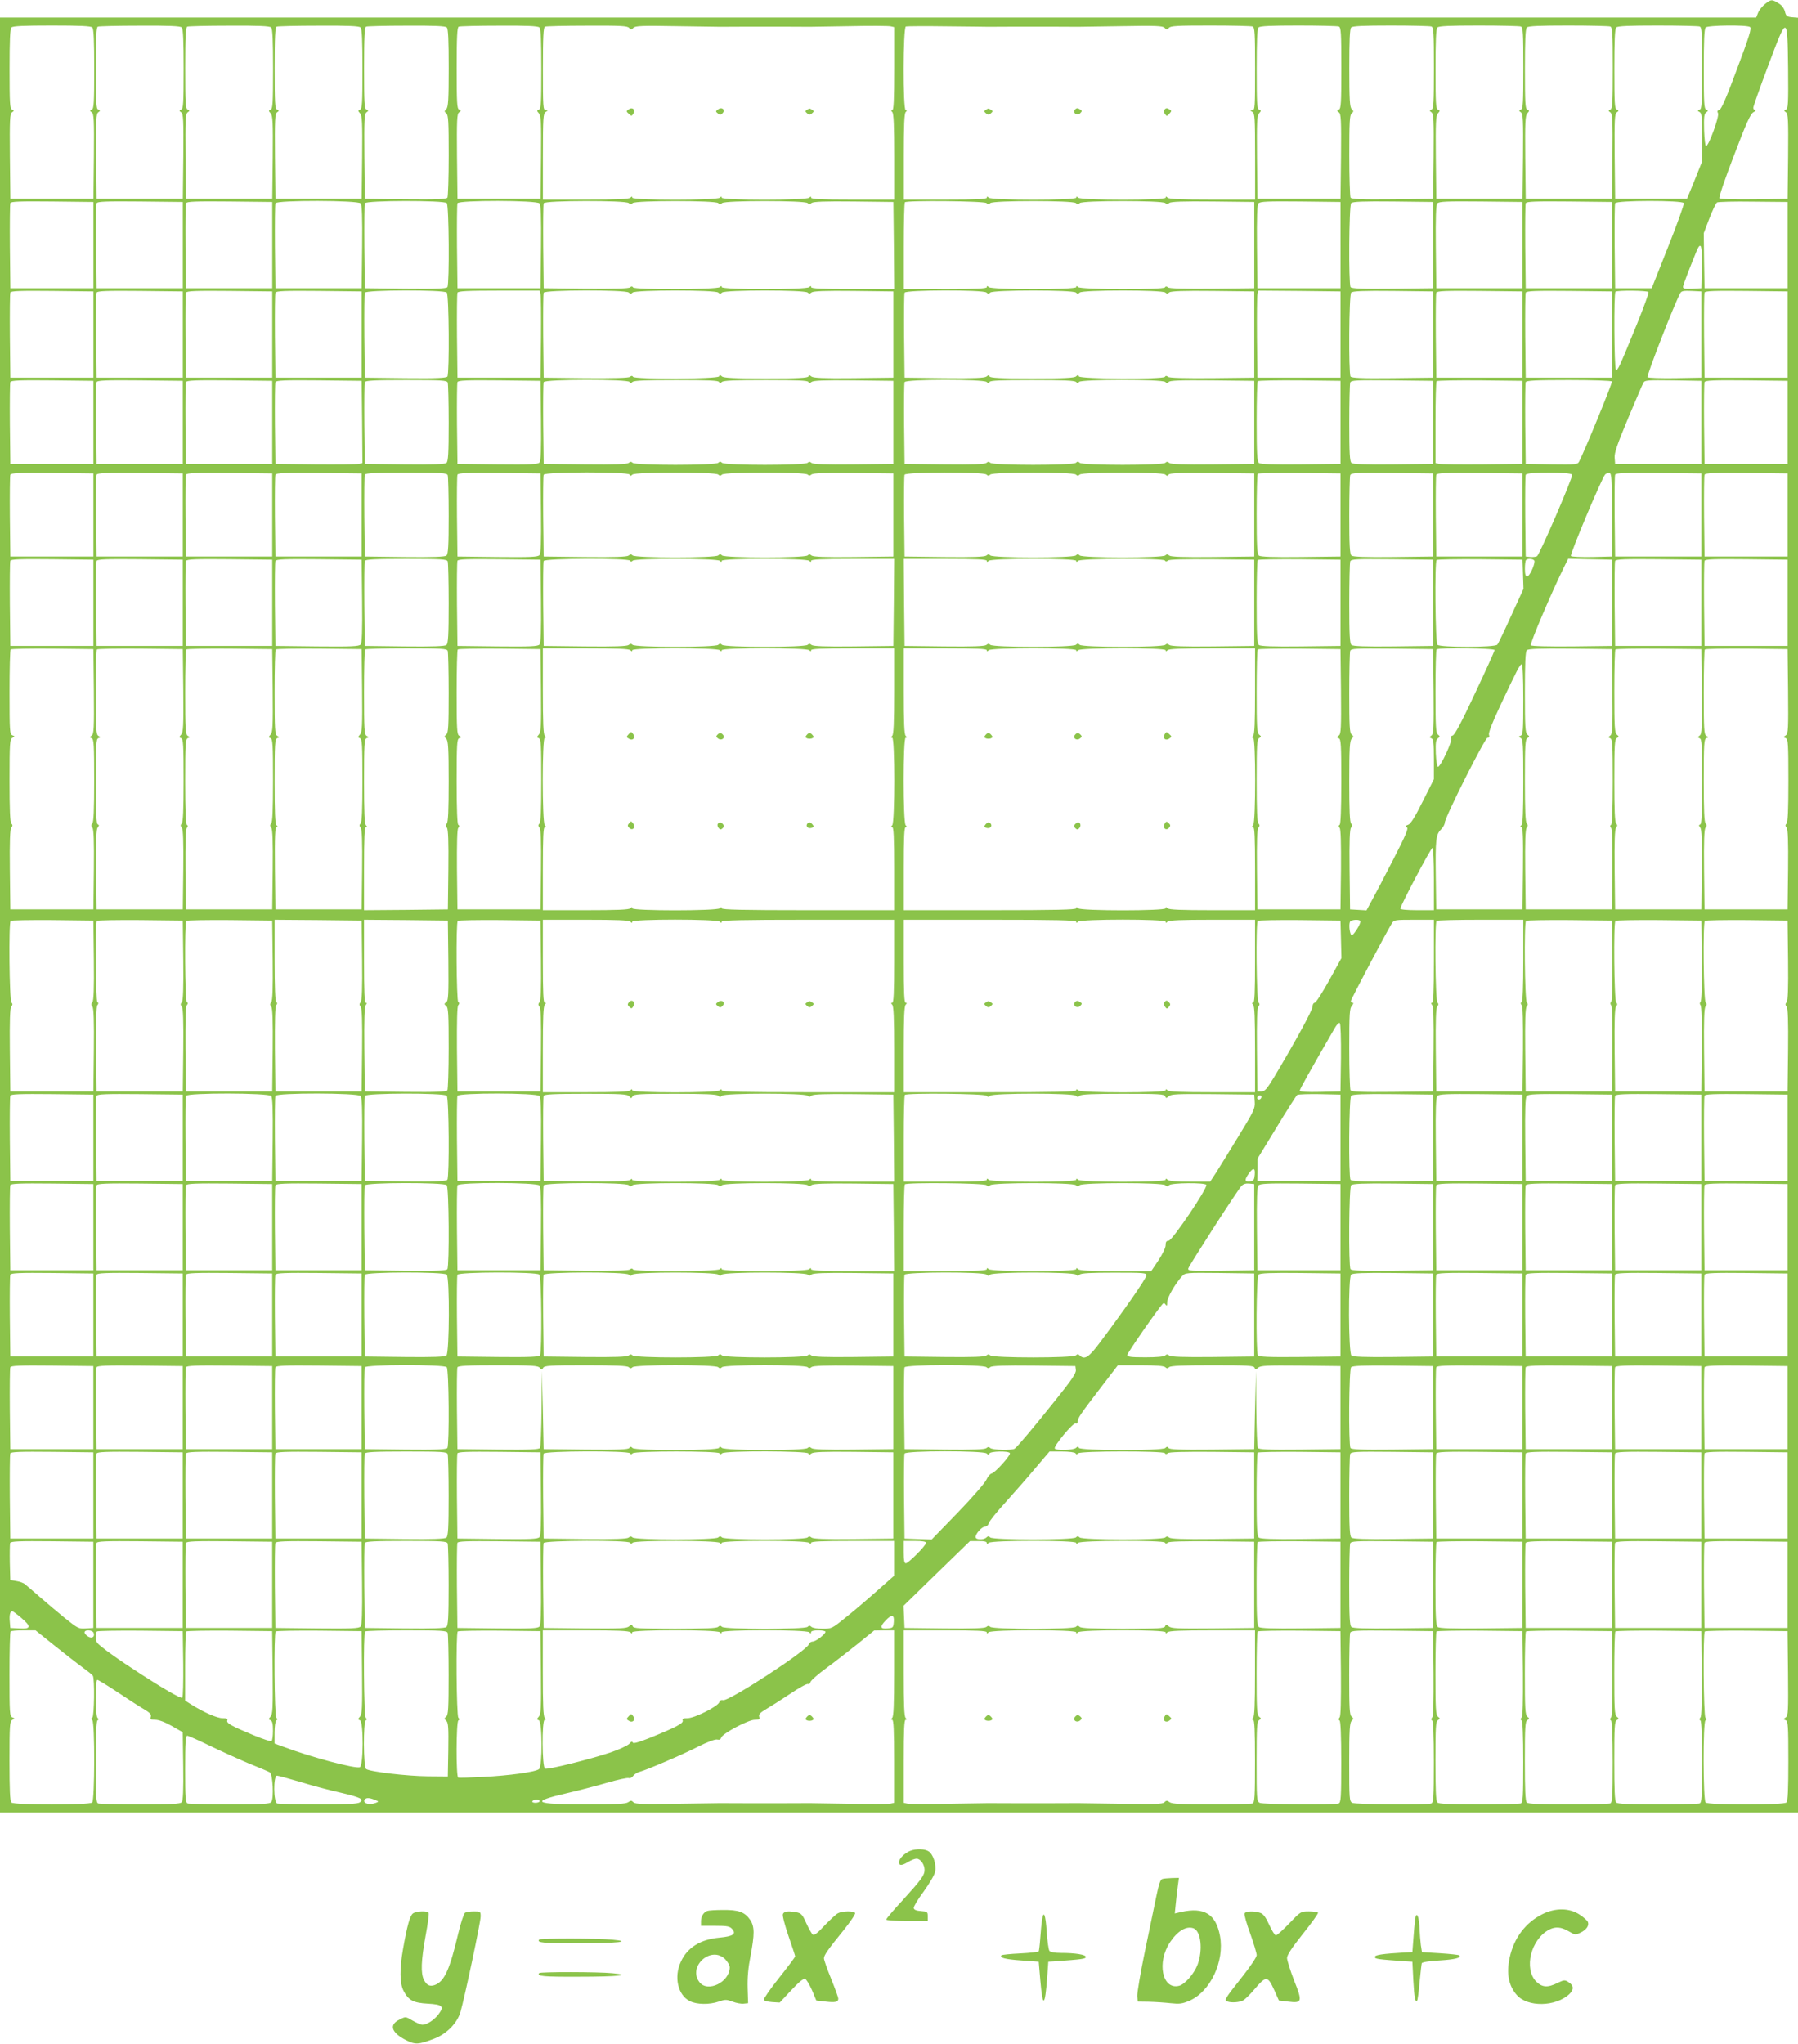 <?xml version="1.0" standalone="no"?>
<!DOCTYPE svg PUBLIC "-//W3C//DTD SVG 20010904//EN"
 "http://www.w3.org/TR/2001/REC-SVG-20010904/DTD/svg10.dtd">
<svg version="1.0" xmlns="http://www.w3.org/2000/svg"
 width="1126pt" height="1280pt" viewBox="0 0 1126 1280"
 preserveAspectRatio="xMidYMid meet">
<g transform="translate(0,1280) scale(0.1,-0.1)"
fill="#8bc34a" stroke="none">
<path d="M11054 12775 c-17 -13 -37 -38 -44 -55 l-12 -30 -5499 0 -5499 0 0
-5620 0 -5620 5630 0 5630 0 0 5619 0 5620 -37 3 c-32 3 -38 7 -45 36 -6 21
-20 40 -41 52 -41 25 -45 25 -83 -5z m-10476 -147 c9 -9 12 -81 12 -260 0
-214 -2 -249 -15 -254 -14 -6 -14 -8 0 -18 13 -9 15 -46 13 -276 l-3 -265
-260 0 -260 0 -3 265 c-2 230 0 267 13 276 14 10 14 12 0 18 -13 5 -15 40 -15
254 0 179 3 251 12 260 9 9 79 12 253 12 174 0 244 -3 253 -12z m560 0 c9 -9
12 -81 12 -260 0 -214 -2 -249 -15 -254 -14 -6 -14 -8 0 -18 13 -9 15 -46 13
-276 l-3 -265 -270 0 -270 0 -3 265 c-2 230 0 267 13 276 14 10 14 12 0 18
-13 5 -15 41 -15 260 0 194 3 256 13 259 6 3 125 6 263 6 182 1 253 -2 262
-11z m560 0 c9 -9 12 -81 12 -260 0 -215 -2 -249 -15 -255 -14 -5 -14 -7 0
-23 13 -15 15 -53 13 -276 l-3 -259 -270 0 -270 0 -3 265 c-2 230 0 267 13
276 14 10 14 12 0 18 -13 5 -15 41 -15 260 0 194 3 256 13 259 6 3 125 6 263
6 182 1 253 -2 262 -11z m560 0 c9 -9 12 -81 12 -260 0 -215 -2 -249 -15 -255
-14 -5 -14 -7 0 -23 13 -15 15 -53 13 -276 l-3 -259 -270 0 -270 0 -3 265 c-2
230 0 267 13 276 14 10 14 12 0 18 -13 5 -15 41 -15 260 0 194 3 256 13 259 6
3 125 6 263 6 182 1 253 -2 262 -11z m540 0 c9 -9 12 -79 12 -254 0 -200 -3
-245 -15 -257 -13 -13 -13 -16 0 -27 13 -10 15 -55 15 -264 0 -138 -4 -257 -8
-264 -7 -9 -66 -12 -263 -10 l-254 3 -3 265 c-2 230 0 267 13 276 14 10 14 12
0 18 -13 5 -15 41 -15 260 0 194 3 256 13 259 6 3 120 6 253 6 174 1 243 -2
252 -11z m580 0 c9 -9 12 -81 12 -260 0 -215 -2 -249 -15 -255 -14 -5 -14 -7
0 -23 13 -15 15 -53 13 -276 l-3 -259 -260 0 -260 0 -3 265 c-2 230 0 267 13
276 14 10 14 12 0 18 -13 5 -15 41 -15 260 0 194 3 256 13 259 6 3 120 6 253
6 174 1 243 -2 252 -11z m562 -3 c11 -13 14 -13 27 1 13 12 53 14 272 10 141
-2 264 -4 274 -4 24 1 533 1 555 0 9 0 123 2 252 4 129 3 245 2 258 -1 l22 -5
0 -260 c0 -196 -3 -260 -12 -260 -9 0 -9 -3 0 -12 9 -9 12 -85 12 -280 l0
-268 -260 0 c-196 0 -260 3 -260 12 0 9 -3 9 -12 0 -17 -17 -548 -17 -548 0 0
9 -3 9 -12 0 -17 -17 -548 -17 -548 0 0 9 -3 9 -12 0 -9 -9 -85 -12 -280 -12
l-268 0 0 270 c0 246 2 270 18 279 16 10 16 10 0 11 -17 0 -18 19 -18 259 0
198 3 261 13 264 6 3 125 6 263 6 210 1 254 -1 264 -14z m2253 7 c22 1 531 1
555 0 9 0 132 2 273 4 219 4 259 2 272 -10 13 -14 16 -14 27 -1 10 13 54 15
260 15 137 0 255 -3 264 -6 14 -5 16 -38 16 -265 0 -240 -1 -259 -17 -259 -17
-1 -17 -1 0 -11 15 -9 17 -33 17 -279 l0 -270 -268 0 c-195 0 -271 3 -280 12
-9 9 -12 9 -12 0 0 -17 -531 -17 -548 0 -9 9 -12 9 -12 0 0 -17 -531 -17 -548
0 -9 9 -12 9 -12 0 0 -9 -64 -12 -260 -12 l-260 0 0 268 c0 195 3 271 12 280
9 9 9 12 0 12 -18 0 -17 516 1 524 6 2 122 3 257 1 135 -1 253 -3 263 -3z
m2191 2 c14 -5 16 -38 16 -260 0 -219 -2 -255 -15 -260 -14 -6 -14 -8 0 -18
13 -9 15 -46 13 -276 l-3 -265 -260 0 -260 0 -3 259 c-2 223 0 261 13 276 14
16 14 18 0 23 -13 6 -15 40 -15 255 0 179 3 251 12 260 9 9 78 12 249 12 131
0 244 -3 253 -6z m580 0 c14 -5 16 -38 16 -260 0 -219 -2 -255 -15 -260 -14
-6 -14 -8 0 -18 13 -9 15 -46 13 -276 l-3 -265 -254 -3 c-197 -2 -256 1 -263
10 -4 7 -8 126 -8 264 0 209 2 254 15 264 13 11 13 14 0 27 -12 12 -15 57 -15
257 0 175 3 245 12 254 9 9 78 12 249 12 131 0 244 -3 253 -6z m560 0 c14 -5
16 -38 16 -260 0 -219 -2 -255 -15 -260 -14 -6 -14 -8 0 -18 13 -9 15 -46 13
-276 l-3 -265 -270 0 -270 0 -3 259 c-2 223 0 261 13 276 14 16 14 18 0 23
-13 6 -15 40 -15 255 0 179 3 251 12 260 9 9 80 12 259 12 136 0 254 -3 263
-6z m560 0 c14 -5 16 -38 16 -260 0 -219 -2 -255 -15 -260 -14 -6 -14 -8 0
-18 13 -9 15 -46 13 -276 l-3 -265 -270 0 -270 0 -3 259 c-2 223 0 261 13 276
14 16 14 18 0 23 -13 6 -15 40 -15 255 0 179 3 251 12 260 9 9 80 12 259 12
136 0 254 -3 263 -6z m560 0 c14 -5 16 -38 16 -260 0 -225 -2 -255 -16 -261
-15 -5 -15 -7 0 -15 14 -8 16 -31 15 -161 l-1 -152 -46 -115 -47 -115 -225 0
-225 0 -3 265 c-2 230 0 267 13 276 14 10 14 12 0 18 -13 5 -15 40 -15 254 0
179 3 251 12 260 9 9 80 12 259 12 136 0 254 -3 263 -6z m315 -3 c12 -7 -3
-56 -80 -261 -66 -179 -99 -254 -111 -258 -13 -3 -15 -9 -9 -21 10 -18 -58
-206 -75 -206 -5 0 -10 45 -12 100 -2 81 0 102 13 111 14 10 14 12 0 18 -13 5
-15 40 -15 254 0 179 3 251 12 260 14 14 255 17 277 3z m239 -259 c2 -220 0
-253 -13 -258 -14 -6 -14 -7 0 -18 13 -9 15 -46 13 -276 l-3 -265 -209 -3
c-115 -1 -213 1 -218 6 -5 5 35 124 91 268 78 206 104 262 122 271 13 7 18 13
12 13 -7 0 -13 7 -13 15 0 8 41 125 92 260 121 324 122 324 126 -13z m-10613
-1107 l0 -270 -260 0 -260 0 -3 260 c-1 143 0 265 3 273 3 10 60 12 262 10
l258 -3 0 -270z m560 0 l0 -270 -270 0 -270 0 -3 260 c-1 143 0 265 3 272 3
11 62 13 272 11 l268 -3 0 -270z m560 0 l0 -270 -270 0 -270 0 -3 260 c-1 143
0 265 3 272 3 11 62 13 272 11 l268 -3 0 -270z m554 261 c8 -9 11 -90 9 -272
l-3 -259 -270 0 -270 0 -3 260 c-1 143 0 265 3 272 7 20 518 19 534 -1z m539
2 c14 -14 17 -504 4 -526 -7 -9 -66 -12 -263 -10 l-254 3 -3 260 c-1 143 0
265 3 272 6 18 495 19 513 1z m581 -2 c8 -9 11 -90 9 -272 l-3 -259 -260 0
-260 0 -3 260 c-1 143 0 265 3 272 7 20 498 19 514 -1z m559 2 c9 -9 15 -9 24
0 17 17 519 17 536 0 9 -9 15 -9 24 0 17 17 519 17 536 0 8 -8 15 -8 25 1 11
8 84 11 263 9 l249 -3 3 -272 2 -273 -260 0 c-196 0 -260 3 -260 12 0 9 -3 9
-12 0 -17 -17 -548 -17 -548 0 0 9 -3 9 -12 0 -16 -16 -534 -17 -543 -2 -5 8
-11 8 -20 0 -8 -7 -100 -9 -276 -8 l-264 3 -3 260 c-1 143 0 265 3 272 6 18
515 19 533 1z m2240 0 c9 -9 15 -9 24 0 17 17 519 17 536 0 9 -9 15 -9 24 0
17 17 519 17 536 0 8 -8 15 -8 25 1 11 8 86 11 273 9 l259 -3 0 -270 0 -270
-264 -3 c-176 -1 -268 1 -276 8 -9 8 -15 8 -20 0 -9 -15 -527 -14 -543 2 -9 9
-12 9 -12 0 0 -17 -531 -17 -548 0 -9 9 -12 9 -12 0 0 -9 -64 -12 -260 -12
l-260 0 0 268 c0 148 3 272 7 275 12 13 498 8 511 -5z m2217 -263 l0 -270
-260 0 -260 0 -3 259 c-2 184 1 263 9 272 10 12 58 14 263 12 l251 -3 0 -270z
m580 0 l0 -270 -254 -3 c-197 -2 -256 1 -263 10 -13 22 -10 512 4 526 9 9 76
12 263 10 l250 -3 0 -270z m560 0 l0 -270 -270 0 -270 0 -3 259 c-2 184 1 263
9 272 10 12 60 14 273 12 l261 -3 0 -270z m560 0 l0 -270 -270 0 -270 0 -3
260 c-1 143 0 265 3 272 3 11 62 13 272 11 l268 -3 0 -270z m450 263 c3 -7
-41 -130 -98 -273 l-103 -260 -114 0 -115 0 -3 260 c-1 143 0 265 3 272 6 19
423 19 430 1z m650 -263 l0 -270 -260 0 -260 0 -3 172 -2 173 35 92 c20 51 41
96 48 100 7 4 109 7 227 5 l215 -2 0 -270z m-537 -137 l-3 -133 -57 -3 c-44
-2 -58 0 -58 11 0 11 34 100 85 225 27 64 36 37 33 -100z m-10073 -423 l0
-270 -260 0 -260 0 -3 260 c-1 143 0 265 3 273 3 10 60 12 262 10 l258 -3 0
-270z m560 0 l0 -270 -270 0 -270 0 -3 260 c-1 143 0 265 3 272 3 11 62 13
272 11 l268 -3 0 -270z m560 0 l0 -270 -270 0 -270 0 -3 260 c-1 143 0 265 3
272 3 11 62 13 272 11 l268 -3 0 -270z m560 0 l0 -270 -270 0 -270 0 -3 260
c-1 143 0 265 3 272 3 11 62 13 272 11 l268 -3 0 -270z m533 263 c14 -14 17
-504 4 -526 -7 -9 -66 -12 -263 -10 l-254 3 -3 260 c-1 143 0 265 3 272 6 18
495 19 513 1z m587 -10 c3 -13 4 -135 3 -273 l-3 -250 -260 0 -260 0 -3 260
c-1 143 0 265 3 272 3 10 63 13 259 13 l256 0 5 -22z m553 10 c9 -9 15 -9 24
0 17 17 519 17 536 0 9 -9 15 -9 24 0 17 17 519 17 536 0 8 -8 15 -8 25 1 11
8 84 11 263 9 l249 -3 0 -270 0 -270 -249 -3 c-189 -2 -252 1 -264 10 -12 10
-16 10 -19 1 -4 -10 -66 -13 -267 -13 -196 0 -265 3 -275 13 -11 10 -14 10
-18 0 -6 -17 -528 -19 -538 -3 -5 8 -11 8 -20 0 -8 -7 -100 -9 -276 -8 l-264
3 -3 260 c-1 143 0 265 3 272 6 18 515 19 533 1z m2240 0 c9 -9 15 -9 24 0 17
17 519 17 536 0 9 -9 15 -9 24 0 17 17 519 17 536 0 8 -8 15 -8 25 1 11 8 86
11 273 9 l259 -3 0 -270 0 -270 -264 -3 c-176 -1 -268 1 -276 8 -9 8 -15 8
-20 0 -10 -16 -532 -14 -538 3 -4 10 -7 10 -18 0 -10 -10 -79 -13 -275 -13
-201 0 -263 3 -267 13 -3 9 -7 9 -19 -1 -12 -9 -75 -12 -264 -10 l-249 3 -3
260 c-1 143 0 265 3 272 6 18 495 19 513 1z m2217 -263 l0 -270 -260 0 -260 0
-3 250 c-1 138 0 260 3 273 l5 22 258 -2 257 -3 0 -270z m580 0 l0 -270 -254
-3 c-197 -2 -256 1 -263 10 -13 22 -10 512 4 526 9 9 76 12 263 10 l250 -3 0
-270z m560 0 l0 -270 -270 0 -270 0 -3 260 c-1 143 0 265 3 272 3 11 62 13
272 11 l268 -3 0 -270z m560 0 l0 -270 -270 0 -270 0 -3 260 c-1 143 0 265 3
272 3 11 62 13 272 11 l268 -3 0 -270z m229 266 c3 -5 -30 -96 -73 -202 -112
-274 -120 -291 -131 -284 -11 7 -14 477 -3 488 10 10 201 8 207 -2z m331 -266
l0 -270 -164 -3 c-91 -1 -168 1 -173 6 -8 8 167 456 204 525 8 15 20 17 71 15
l62 -3 0 -270z m540 0 l0 -270 -260 0 -260 0 -3 260 c-1 143 0 265 3 273 3 10
60 12 262 10 l258 -3 0 -270z m-10610 -550 l0 -260 -260 0 -260 0 -3 250 c-1
137 0 255 3 262 3 11 60 13 262 11 l258 -3 0 -260z m560 0 l0 -260 -270 0
-270 0 -3 250 c-1 137 0 255 3 262 3 11 62 13 272 11 l268 -3 0 -260z m560 0
l0 -260 -270 0 -270 0 -3 250 c-1 137 0 255 3 262 3 11 62 13 272 11 l268 -3
0 -260z m563 3 l2 -258 -22 -5 c-13 -3 -135 -4 -273 -3 l-250 3 -3 250 c-1
137 0 255 3 262 3 11 62 13 272 11 l268 -3 3 -257z m536 246 c3 -9 6 -123 6
-254 0 -189 -3 -240 -14 -249 -9 -8 -87 -11 -262 -9 l-249 3 -3 250 c-1 137 0
255 3 262 3 10 63 13 259 13 222 0 255 -2 260 -16z m584 -238 c2 -177 -1 -253
-9 -262 -10 -12 -58 -14 -263 -12 l-251 3 -3 250 c-1 137 0 255 3 262 3 11 60
13 262 11 l258 -3 3 -249z m555 242 c4 -10 7 -10 18 0 10 9 79 12 275 12 201
0 263 -3 267 -12 4 -10 7 -10 18 0 10 9 79 12 275 12 201 0 263 -3 267 -12 3
-10 7 -10 19 0 12 9 75 12 264 10 l249 -3 0 -260 0 -260 -249 -3 c-179 -2
-252 1 -263 9 -10 9 -17 9 -25 1 -17 -17 -519 -17 -536 0 -9 9 -15 9 -24 0
-17 -17 -519 -17 -536 0 -8 8 -15 8 -25 -1 -11 -8 -86 -11 -273 -9 l-259 3 -3
250 c-1 137 0 255 3 262 7 19 531 19 538 1z m2236 0 c11 -10 14 -10 18 0 4 9
66 12 267 12 196 0 265 -3 275 -12 11 -10 14 -10 18 0 7 17 523 18 541 0 10
-10 14 -10 21 0 6 9 68 12 272 10 l264 -3 0 -260 0 -260 -259 -3 c-187 -2
-262 1 -273 9 -10 9 -17 9 -25 1 -17 -17 -519 -17 -536 0 -9 9 -15 9 -24 0
-17 -17 -519 -17 -536 0 -8 8 -15 8 -25 -1 -11 -8 -84 -11 -263 -9 l-249 3 -3
250 c-1 137 0 255 3 262 6 19 495 19 514 1z m2216 -253 l0 -260 -249 -3 c-175
-2 -253 1 -262 9 -11 9 -14 61 -14 259 0 135 3 250 7 253 4 4 122 6 262 5
l256 -3 0 -260z m580 0 l0 -260 -249 -3 c-175 -2 -253 1 -262 9 -11 9 -14 60
-14 249 0 131 3 246 6 254 6 15 35 16 263 14 l256 -3 0 -260z m560 0 l0 -260
-250 -3 c-137 -1 -260 0 -272 3 l-23 5 0 254 c0 139 3 256 7 259 4 4 126 6
272 5 l266 -3 0 -260z m560 256 c4 -8 -173 -440 -206 -502 -9 -18 -21 -19
-172 -17 l-162 3 -3 250 c-1 137 0 255 3 262 3 10 65 13 269 13 151 0 267 -4
271 -9z m560 -256 l0 -260 -270 0 -270 0 -3 38 c-3 29 16 84 83 245 48 114 91
215 97 225 8 16 25 17 186 15 l177 -3 0 -260z m540 0 l0 -260 -260 0 -260 0
-3 250 c-1 137 0 255 3 262 3 11 60 13 262 11 l258 -3 0 -260z m-10610 -580
l0 -260 -260 0 -260 0 -3 250 c-1 137 0 255 3 262 3 11 60 13 262 11 l258 -3
0 -260z m560 0 l0 -260 -270 0 -270 0 -3 250 c-1 137 0 255 3 262 3 11 62 13
272 11 l268 -3 0 -260z m560 0 l0 -260 -270 0 -270 0 -3 250 c-1 137 0 255 3
262 3 11 62 13 272 11 l268 -3 0 -260z m560 0 l0 -260 -270 0 -270 0 -3 250
c-1 137 0 255 3 262 3 11 62 13 272 11 l268 -3 0 -260z m539 249 c3 -9 6 -123
6 -254 0 -189 -3 -240 -14 -249 -9 -8 -87 -11 -262 -9 l-249 3 -3 250 c-1 137
0 255 3 262 3 10 63 13 259 13 222 0 255 -2 260 -16z m584 -238 c2 -177 -1
-253 -9 -262 -10 -12 -58 -14 -263 -12 l-251 3 -3 250 c-1 137 0 255 3 262 3
11 60 13 262 11 l258 -3 3 -249z m555 242 c4 -10 7 -10 18 0 18 17 520 17 537
0 9 -9 15 -9 24 0 17 17 519 17 536 0 8 -8 15 -8 25 1 11 8 84 11 263 9 l249
-3 0 -260 0 -260 -249 -3 c-179 -2 -252 1 -263 9 -10 9 -17 9 -25 1 -17 -17
-519 -17 -536 0 -9 9 -15 9 -24 0 -17 -17 -519 -17 -536 0 -8 8 -15 8 -25 -1
-11 -8 -86 -11 -273 -9 l-259 3 -3 250 c-1 137 0 255 3 262 7 19 531 19 538 1z
m2235 0 c9 -9 15 -9 24 0 17 17 519 17 536 0 9 -9 15 -9 24 0 17 17 519 17
536 0 10 -10 14 -10 21 0 6 9 68 12 272 10 l264 -3 0 -260 0 -260 -259 -3
c-187 -2 -262 1 -273 9 -10 9 -17 9 -25 1 -17 -17 -519 -17 -536 0 -9 9 -15 9
-24 0 -17 -17 -519 -17 -536 0 -8 8 -15 8 -25 -1 -11 -8 -84 -11 -263 -9
l-249 3 -3 250 c-1 137 0 255 3 262 6 18 495 19 513 1z m2217 -253 l0 -260
-249 -3 c-175 -2 -253 1 -262 9 -11 9 -14 61 -14 259 0 135 3 250 7 253 4 4
122 6 262 5 l256 -3 0 -260z m580 0 l0 -260 -249 -3 c-175 -2 -253 1 -262 9
-11 9 -14 60 -14 249 0 131 3 246 6 254 6 15 35 16 263 14 l256 -3 0 -260z
m560 0 l0 -260 -270 0 -270 0 -3 250 c-1 137 0 255 3 262 3 11 62 13 272 11
l268 -3 0 -260z m311 252 c5 -15 -203 -498 -220 -510 -6 -4 -24 -6 -41 -5
l-30 3 -3 250 c-1 137 0 255 3 262 7 19 284 18 291 0z m249 -252 l0 -260 -124
-3 c-68 -1 -128 1 -133 6 -8 8 190 481 214 510 6 7 18 11 27 10 14 -3 16 -33
16 -263z m560 0 l0 -260 -270 0 -270 0 -3 250 c-1 137 0 255 3 262 3 11 62 13
272 11 l268 -3 0 -260z m540 0 l0 -260 -260 0 -260 0 -3 250 c-1 137 0 255 3
262 3 11 60 13 262 11 l258 -3 0 -260z m-10610 -550 l0 -270 -260 0 -260 0 -3
260 c-1 143 0 265 3 273 3 10 60 12 262 10 l258 -3 0 -270z m560 0 l0 -270
-270 0 -270 0 -3 260 c-1 143 0 265 3 272 3 11 62 13 272 11 l268 -3 0 -270z
m560 0 l0 -270 -270 0 -270 0 -3 260 c-1 143 0 265 3 272 3 11 62 13 272 11
l268 -3 0 -270z m563 11 c2 -184 -1 -263 -9 -272 -10 -12 -60 -14 -273 -12
l-261 3 -3 260 c-1 143 0 265 3 272 3 11 62 13 272 11 l268 -3 3 -259z m536
248 c3 -9 6 -127 6 -264 0 -198 -3 -250 -14 -259 -9 -8 -87 -11 -262 -9 l-249
3 -3 260 c-1 143 0 265 3 272 3 10 63 13 259 13 222 0 255 -2 260 -16z m584
-248 c2 -184 -1 -263 -9 -272 -10 -12 -58 -14 -263 -12 l-251 3 -3 260 c-1
143 0 265 3 273 3 10 60 12 262 10 l258 -3 3 -259z m558 253 c4 -8 9 -8 17 0
16 16 529 15 545 -1 9 -9 12 -9 12 0 0 17 531 17 548 0 9 -9 12 -9 12 0 0 9
64 12 260 12 l260 0 -2 -272 -3 -273 -249 -3 c-179 -2 -252 1 -263 9 -10 9
-17 9 -25 1 -17 -17 -519 -17 -536 0 -9 9 -15 9 -24 0 -17 -17 -519 -17 -536
0 -8 8 -15 8 -25 -1 -11 -8 -86 -11 -273 -9 l-259 3 -3 260 c-1 143 0 265 3
272 6 17 530 19 541 2z m2234 -1 c0 -9 3 -9 12 0 17 17 548 17 548 0 0 -9 3
-9 12 0 16 16 534 17 543 2 5 -8 11 -8 20 0 8 7 100 9 276 8 l264 -3 0 -270 0
-270 -259 -3 c-187 -2 -262 1 -273 9 -10 9 -17 9 -25 1 -17 -17 -519 -17 -536
0 -9 9 -15 9 -24 0 -17 -17 -519 -17 -536 0 -8 8 -15 8 -25 -1 -11 -8 -84 -11
-263 -9 l-249 3 -3 273 -2 272 260 0 c196 0 260 -3 260 -12z m2215 -263 l0
-270 -249 -3 c-175 -2 -253 1 -262 9 -11 9 -14 63 -14 269 0 141 3 260 7 263
4 4 122 6 262 5 l256 -3 0 -270z m580 0 l0 -270 -249 -3 c-175 -2 -253 1 -262
9 -11 9 -14 61 -14 259 0 137 3 256 6 264 6 15 35 16 263 14 l256 -3 0 -270z
m563 179 l3 -92 -77 -168 c-42 -93 -81 -175 -87 -181 -13 -18 -358 -18 -375
-1 -13 13 -18 519 -5 531 4 4 126 6 272 5 l266 -3 3 -91z m72 81 c0 -28 -32
-95 -46 -95 -10 0 -14 14 -14 48 0 27 3 52 7 55 13 13 53 7 53 -8z m485 -260
l0 -270 -249 -3 c-150 -1 -253 1 -259 7 -8 8 136 346 215 504 l19 38 137 -3
137 -3 0 -270z m560 0 l0 -270 -270 0 -270 0 -3 260 c-1 143 0 265 3 272 3 11
62 13 272 11 l268 -3 0 -270z m540 0 l0 -270 -260 0 -260 0 -3 260 c-1 143 0
265 3 273 3 10 60 12 262 10 l258 -3 0 -270z m-10607 -555 c2 -230 0 -267 -13
-276 -14 -10 -14 -12 0 -18 13 -5 15 -41 15 -264 0 -182 -3 -261 -12 -270 -8
-8 -8 -15 1 -25 8 -11 11 -84 9 -263 l-3 -249 -260 0 -260 0 -3 249 c-2 179 1
252 9 263 9 10 9 17 1 25 -9 9 -12 88 -12 270 0 234 2 258 17 267 17 9 17 10
1 16 -17 7 -18 29 -18 269 0 145 3 266 7 269 4 4 122 6 262 5 l256 -3 3 -265z
m560 6 c2 -223 0 -261 -13 -276 -14 -16 -14 -18 0 -23 13 -6 15 -41 15 -265 0
-182 -3 -261 -12 -270 -8 -8 -8 -15 1 -25 8 -11 11 -84 9 -263 l-3 -249 -270
0 -270 0 -3 249 c-2 189 1 252 10 264 10 12 10 16 1 19 -10 4 -13 66 -13 269
0 234 2 265 16 271 15 5 15 7 0 15 -14 8 -16 41 -16 272 0 144 3 266 7 269 4
4 126 6 272 5 l266 -3 3 -259z m560 0 c2 -223 0 -261 -13 -276 -14 -16 -14
-18 0 -23 13 -6 15 -41 15 -265 0 -182 -3 -261 -12 -270 -8 -8 -8 -15 1 -25 8
-11 11 -84 9 -263 l-3 -249 -270 0 -270 0 -3 249 c-1 165 1 253 8 261 8 9 8
15 0 20 -6 4 -10 97 -10 271 0 234 2 265 16 271 15 5 15 7 0 15 -14 8 -16 41
-16 272 0 144 3 266 7 269 4 4 126 6 272 5 l266 -3 3 -259z m560 0 c2 -223 0
-261 -13 -276 -14 -16 -14 -18 0 -23 13 -6 15 -41 15 -265 0 -182 -3 -261 -12
-270 -8 -8 -8 -15 1 -25 8 -11 11 -84 9 -263 l-3 -249 -270 0 -270 0 -3 258
c-2 197 1 257 10 257 9 0 9 3 0 12 -9 9 -12 84 -12 275 0 233 2 264 16 270 15
5 15 7 0 15 -14 8 -16 41 -16 272 0 144 3 266 7 269 4 4 126 6 272 5 l266 -3
3 -259z m536 248 c3 -9 6 -127 6 -264 0 -206 -2 -250 -15 -260 -13 -11 -13
-14 0 -27 12 -12 15 -58 15 -267 0 -177 -3 -255 -12 -264 -8 -8 -8 -15 1 -25
8 -11 11 -84 9 -263 l-3 -249 -262 -3 -263 -2 0 260 c0 196 3 260 12 260 9 0
9 3 0 12 -9 9 -12 84 -12 275 0 233 2 264 16 270 15 5 15 7 0 15 -14 8 -16 41
-16 272 0 144 3 266 7 269 3 4 120 7 259 7 220 0 253 -2 258 -16z m584 -248
c2 -223 0 -261 -13 -276 -14 -16 -14 -18 0 -23 13 -6 15 -41 15 -265 0 -182
-3 -261 -12 -270 -8 -8 -8 -15 1 -25 8 -11 11 -84 9 -263 l-3 -249 -260 0
-260 0 -3 249 c-1 165 1 253 8 261 8 9 8 15 0 20 -6 4 -10 97 -10 271 0 234 2
265 16 271 15 5 15 7 0 15 -14 8 -16 41 -16 272 0 144 3 266 7 269 4 4 122 6
262 5 l256 -3 3 -259z m560 252 c9 -9 12 -9 12 0 0 17 531 17 548 0 9 -9 12
-9 12 0 0 17 531 17 548 0 9 -9 12 -9 12 0 0 9 64 12 260 12 l260 0 0 -268 c0
-195 -3 -271 -12 -280 -9 -9 -9 -12 0 -12 17 0 17 -531 0 -548 -9 -9 -9 -12 0
-12 9 0 12 -64 12 -260 l0 -260 -540 0 c-410 0 -540 3 -540 12 0 9 -3 9 -12 0
-17 -17 -548 -17 -548 0 0 9 -3 9 -12 0 -9 -9 -85 -12 -280 -12 l-268 0 0 260
c0 196 3 260 12 260 9 0 9 3 0 12 -17 17 -17 548 0 548 9 0 9 3 0 12 -9 9 -12
85 -12 280 l0 268 268 0 c195 0 271 -3 280 -12z m2232 0 c0 -9 3 -9 12 0 17
17 548 17 548 0 0 -9 3 -9 12 0 17 17 548 17 548 0 0 -9 3 -9 12 0 9 9 85 12
280 12 l268 0 0 -268 c0 -195 -3 -271 -12 -280 -9 -9 -9 -12 0 -12 17 0 17
-531 0 -548 -9 -9 -9 -12 0 -12 9 0 12 -64 12 -260 l0 -260 -268 0 c-195 0
-271 3 -280 12 -9 9 -12 9 -12 0 0 -17 -531 -17 -548 0 -9 9 -12 9 -12 0 0 -9
-130 -12 -540 -12 l-540 0 0 260 c0 196 3 260 12 260 9 0 9 3 0 12 -17 17 -17
548 0 548 9 0 9 3 0 12 -9 9 -12 85 -12 280 l0 268 260 0 c196 0 260 -3 260
-12z m2218 -258 c2 -230 0 -267 -13 -276 -14 -10 -14 -12 0 -18 13 -5 15 -42
15 -270 0 -174 -4 -267 -10 -271 -8 -5 -8 -11 0 -20 7 -8 9 -96 8 -261 l-3
-249 -260 0 -260 0 -3 249 c-2 179 1 252 9 263 9 10 9 17 1 25 -9 9 -12 88
-12 270 0 223 2 258 16 266 14 8 14 10 0 21 -14 12 -16 50 -16 271 0 141 3
260 7 263 4 4 122 6 262 5 l256 -3 3 -265z m580 0 c2 -230 0 -267 -13 -276
-14 -10 -14 -12 0 -18 12 -4 15 -27 15 -131 l0 -125 -70 -139 c-49 -99 -76
-141 -91 -146 -17 -6 -19 -9 -8 -16 11 -7 -7 -49 -85 -201 -54 -106 -115 -221
-134 -256 l-34 -63 -52 3 -51 3 -3 249 c-2 179 1 252 9 263 9 10 9 17 1 25 -9
9 -12 87 -12 264 0 209 3 255 15 267 13 13 13 16 0 27 -13 10 -15 54 -15 260
0 137 3 256 6 264 6 15 35 16 263 14 l256 -3 3 -265z m382 259 c0 -7 -55 -128
-122 -270 -83 -178 -127 -261 -140 -265 -13 -4 -16 -9 -10 -17 11 -14 -67
-182 -83 -179 -5 1 -11 39 -13 84 -2 66 0 85 13 94 14 10 14 13 0 24 -13 11
-15 52 -15 270 0 141 3 260 7 263 12 13 363 8 363 -4z m738 -259 c2 -230 0
-267 -13 -276 -14 -10 -14 -12 0 -18 13 -5 15 -42 15 -270 0 -174 -4 -267 -10
-271 -8 -5 -8 -11 0 -20 7 -8 9 -96 8 -261 l-3 -249 -270 0 -270 0 -3 249 c-2
179 1 252 9 263 9 10 9 17 1 25 -9 9 -12 88 -12 270 0 223 2 258 16 266 14 8
14 10 0 21 -14 12 -16 49 -16 265 0 185 3 255 12 264 9 9 79 12 273 10 l260
-3 3 -265z m560 0 c2 -230 0 -267 -13 -276 -14 -10 -14 -12 0 -18 13 -5 15
-42 15 -270 0 -203 -3 -265 -12 -269 -10 -3 -10 -7 0 -19 9 -12 12 -75 10
-264 l-3 -249 -270 0 -270 0 -3 249 c-2 179 1 252 9 263 9 10 9 17 1 25 -9 9
-12 88 -12 270 0 223 2 258 16 266 14 8 14 10 0 21 -14 12 -16 50 -16 271 0
141 3 260 7 263 4 4 126 6 272 5 l266 -3 3 -265z m540 1 c2 -236 1 -265 -14
-276 -16 -11 -16 -12 0 -18 14 -6 16 -34 16 -265 0 -182 -3 -261 -12 -270 -8
-8 -8 -15 1 -25 8 -11 11 -84 9 -263 l-3 -249 -260 0 -260 0 -3 249 c-2 179 1
252 9 263 9 10 9 17 1 25 -9 9 -12 88 -12 270 0 229 2 259 16 265 15 5 15 7 0
15 -14 8 -16 41 -16 272 0 144 3 266 7 269 4 4 122 6 262 5 l256 -3 3 -264z
m-1658 -51 c0 -194 -2 -221 -16 -227 -15 -5 -15 -7 0 -15 14 -8 16 -41 16
-271 0 -191 -3 -266 -12 -275 -9 -9 -9 -12 0 -12 9 0 12 -60 10 -257 l-3 -258
-270 0 -270 0 -3 205 c-3 233 0 263 33 296 13 13 23 32 23 41 -1 31 252 533
268 533 11 0 13 6 9 19 -4 13 21 76 71 183 105 223 123 258 134 258 6 0 10
-83 10 -220z m-560 -1125 l0 -195 -105 0 c-66 0 -105 4 -105 10 0 18 191 380
201 380 5 0 9 -84 9 -195z m-8392 -509 c2 -175 -1 -253 -9 -262 -9 -11 -9 -17
0 -28 8 -9 11 -90 9 -272 l-3 -259 -260 0 -260 0 -3 259 c-2 187 1 262 9 273
9 10 9 17 1 25 -13 13 -18 499 -5 511 4 4 122 6 262 5 l256 -3 3 -249z m560 0
c2 -175 -1 -253 -9 -262 -9 -11 -9 -17 0 -28 8 -9 11 -90 9 -272 l-3 -259
-270 0 -270 0 -3 264 c-1 176 1 268 8 276 8 9 8 15 0 20 -11 7 -15 497 -3 508
4 4 126 6 272 5 l266 -3 3 -249z m560 0 c2 -175 -1 -253 -9 -262 -9 -11 -9
-17 0 -28 8 -9 11 -90 9 -272 l-3 -259 -270 0 -270 0 -3 264 c-1 176 1 268 8
276 8 9 8 15 0 20 -11 7 -15 497 -3 508 4 4 126 6 272 5 l266 -3 3 -249z m560
0 c2 -175 -1 -253 -9 -262 -9 -11 -9 -17 0 -28 8 -9 11 -90 9 -272 l-3 -259
-270 0 -270 0 -3 264 c-1 176 1 268 8 276 8 9 8 15 0 20 -6 4 -10 94 -10 261
l0 254 273 -2 272 -3 3 -249z m540 -1 c2 -215 0 -252 -13 -261 -14 -10 -14
-13 0 -24 13 -10 15 -52 15 -264 0 -138 -4 -257 -8 -264 -7 -9 -66 -12 -263
-10 l-254 3 -3 264 c-2 186 1 268 9 277 8 10 8 14 0 14 -8 0 -11 74 -11 260
l0 260 263 -2 262 -3 3 -250z m580 1 c2 -175 -1 -253 -9 -262 -9 -11 -9 -17 0
-28 8 -9 11 -90 9 -272 l-3 -259 -260 0 -260 0 -3 264 c-1 176 1 268 8 276 8
9 8 15 0 20 -11 7 -15 497 -3 508 4 4 122 6 262 5 l256 -3 3 -249z m560 242
c9 -9 12 -9 12 0 0 17 531 17 548 0 9 -9 12 -9 12 0 0 9 130 12 540 12 l540 0
0 -260 c0 -196 -3 -260 -12 -260 -9 0 -9 -3 0 -12 9 -9 12 -85 12 -280 l0
-268 -540 0 c-410 0 -540 3 -540 12 0 9 -3 9 -12 0 -17 -17 -548 -17 -548 0 0
9 -3 9 -12 0 -9 -9 -85 -12 -280 -12 l-268 0 0 268 c0 195 3 271 12 280 9 9 9
12 0 12 -9 0 -12 64 -12 260 l0 260 268 0 c195 0 271 -3 280 -12z m2792 0 c0
-9 3 -9 12 0 17 17 548 17 548 0 0 -9 3 -9 12 0 9 9 85 12 280 12 l268 0 0
-260 c0 -196 -3 -260 -12 -260 -9 0 -9 -3 0 -12 9 -9 12 -85 12 -280 l0 -268
-268 0 c-195 0 -271 3 -280 12 -9 9 -12 9 -12 0 0 -17 -531 -17 -548 0 -9 9
-12 9 -12 0 0 -9 -130 -12 -540 -12 l-540 0 0 268 c0 195 3 271 12 280 9 9 9
12 0 12 -9 0 -12 64 -12 260 l0 260 540 0 c410 0 540 -3 540 -12z m1658 -110
l3 -118 -77 -140 c-43 -77 -83 -140 -91 -140 -7 0 -13 -11 -13 -24 0 -22 -110
-223 -241 -442 -45 -74 -58 -89 -79 -89 l-25 0 -3 259 c-2 187 1 262 9 273 9
10 9 17 1 25 -13 13 -18 499 -5 511 4 4 122 6 262 5 l256 -3 3 -117z m122 111
c0 -19 -45 -89 -55 -86 -11 4 -19 62 -11 83 6 16 66 19 66 3z m460 -249 c0
-186 -3 -260 -11 -260 -8 0 -8 -4 0 -14 8 -9 11 -91 9 -277 l-3 -264 -254 -3
c-197 -2 -256 1 -263 10 -4 7 -8 125 -8 262 0 218 2 252 17 268 9 11 11 18 5
18 -7 0 -12 5 -12 11 0 10 219 425 257 487 13 21 20 22 138 22 l125 0 0 -260z
m560 6 c0 -167 -4 -257 -10 -261 -8 -5 -8 -11 0 -20 7 -8 9 -100 8 -276 l-3
-264 -270 0 -270 0 -3 259 c-2 187 1 262 9 273 9 10 9 17 1 25 -13 13 -18 499
-5 511 3 4 127 7 275 7 l268 0 0 -254z m558 0 c1 -156 -1 -253 -8 -260 -6 -6
-6 -14 0 -21 7 -8 9 -112 8 -276 l-3 -264 -270 0 -270 0 -3 259 c-2 187 1 262
9 273 9 10 9 17 1 25 -13 13 -18 499 -5 511 4 4 126 6 272 5 l266 -3 3 -249z
m560 0 c1 -156 -1 -253 -8 -260 -6 -6 -6 -14 0 -21 7 -8 9 -112 8 -276 l-3
-264 -270 0 -270 0 -3 259 c-2 187 1 262 9 273 9 10 9 17 1 25 -13 13 -18 499
-5 511 4 4 126 6 272 5 l266 -3 3 -249z m540 0 c2 -175 -1 -253 -9 -262 -9
-11 -9 -17 0 -28 8 -9 11 -90 9 -272 l-3 -259 -260 0 -260 0 -3 259 c-2 187 1
262 9 273 9 10 9 17 1 25 -13 13 -18 499 -5 511 4 4 122 6 262 5 l256 -3 3
-249z m-2800 -612 l-3 -209 -127 -3 c-84 -2 -128 1 -128 8 0 9 63 122 217 388
15 27 29 40 34 35 5 -5 8 -101 7 -219z m-7813 -499 l0 -270 -260 0 -260 0 -3
260 c-1 143 0 265 3 273 3 10 60 12 262 10 l258 -3 0 -270z m560 0 l0 -270
-270 0 -270 0 -3 260 c-1 143 0 265 3 272 3 11 62 13 272 11 l268 -3 0 -270z
m554 261 c8 -9 11 -90 9 -272 l-3 -259 -270 0 -270 0 -3 260 c-1 143 0 265 3
272 7 20 518 19 534 -1z m560 0 c8 -9 11 -90 9 -272 l-3 -259 -270 0 -270 0
-3 260 c-1 143 0 265 3 272 7 20 518 19 534 -1z m539 2 c14 -14 17 -504 4
-526 -7 -9 -66 -12 -263 -10 l-254 3 -3 260 c-1 143 0 265 3 272 6 18 495 19
513 1z m581 -2 c8 -9 11 -90 9 -272 l-3 -259 -260 0 -260 0 -3 260 c-1 143 0
265 3 272 7 20 498 19 514 -1z m562 -2 c11 -14 13 -14 21 0 8 14 43 16 266 16
187 0 261 -3 270 -12 9 -9 15 -9 24 0 17 17 519 17 536 0 8 -8 15 -8 25 1 11
8 84 11 263 9 l249 -3 3 -272 2 -273 -260 0 c-196 0 -260 3 -260 12 0 9 -3 9
-12 0 -17 -17 -548 -17 -548 0 0 9 -3 9 -12 0 -17 -17 -548 -17 -548 -1 0 8
-4 8 -14 0 -9 -8 -91 -11 -277 -9 l-264 3 -3 260 c-1 143 0 265 3 272 3 10 64
13 263 13 223 0 261 -2 273 -16z m2237 4 c9 -9 15 -9 24 0 17 17 519 17 536 0
9 -9 15 -9 24 0 9 9 83 12 270 12 224 0 259 -2 265 -15 5 -14 7 -14 23 0 15
13 53 15 276 13 l259 -3 3 -45 c3 -42 -5 -58 -101 -215 -57 -93 -120 -196
-140 -227 l-38 -58 -127 0 c-86 0 -132 4 -140 12 -9 9 -12 9 -12 0 0 -17 -531
-17 -548 0 -9 9 -12 9 -12 0 0 -17 -531 -17 -548 0 -9 9 -12 9 -12 0 0 -9 -64
-12 -260 -12 l-260 0 0 268 c0 148 3 272 7 275 12 13 498 8 511 -5z m2217
-263 l0 -270 -260 0 -260 0 1 70 0 70 119 195 c65 107 123 198 129 203 6 4 70
6 141 5 l130 -3 0 -270z m580 0 l0 -270 -254 -3 c-197 -2 -256 1 -263 10 -13
22 -10 512 4 526 9 9 76 12 263 10 l250 -3 0 -270z m560 0 l0 -270 -270 0
-270 0 -3 259 c-2 184 1 263 9 272 10 12 60 14 273 12 l261 -3 0 -270z m560 0
l0 -270 -270 0 -270 0 -3 259 c-2 184 1 263 9 272 10 12 60 14 273 12 l261 -3
0 -270z m560 0 l0 -270 -270 0 -270 0 -3 260 c-1 143 0 265 3 272 3 11 62 13
272 11 l268 -3 0 -270z m540 0 l0 -270 -260 0 -260 0 -3 260 c-1 143 0 265 3
273 3 10 60 12 262 10 l258 -3 0 -270z m-3295 257 c0 -13 -12 -22 -22 -16 -10
6 -1 24 13 24 5 0 9 -4 9 -8z m-42 -489 c-3 -33 -7 -38 -30 -41 -34 -4 -35 9
-7 49 28 39 41 36 37 -8z m-7273 -328 l0 -270 -260 0 -260 0 -3 260 c-1 143 0
265 3 273 3 10 60 12 262 10 l258 -3 0 -270z m560 0 l0 -270 -270 0 -270 0 -3
260 c-1 143 0 265 3 272 3 11 62 13 272 11 l268 -3 0 -270z m560 0 l0 -270
-270 0 -270 0 -3 260 c-1 143 0 265 3 272 3 11 62 13 272 11 l268 -3 0 -270z
m560 0 l0 -270 -270 0 -270 0 -3 260 c-1 143 0 265 3 272 3 11 62 13 272 11
l268 -3 0 -270z m533 263 c14 -14 17 -504 4 -526 -7 -9 -66 -12 -263 -10
l-254 3 -3 260 c-1 143 0 265 3 272 6 18 495 19 513 1z m581 -2 c8 -9 11 -90
9 -272 l-3 -259 -260 0 -260 0 -3 260 c-1 143 0 265 3 272 7 20 498 19 514 -1z
m559 2 c9 -9 15 -9 24 0 17 17 519 17 536 0 9 -9 15 -9 24 0 17 17 519 17 536
0 8 -8 15 -8 25 1 11 8 84 11 263 9 l249 -3 3 -272 2 -273 -260 0 c-196 0
-260 3 -260 12 0 9 -3 9 -12 0 -17 -17 -548 -17 -548 0 0 9 -3 9 -12 0 -16
-16 -534 -17 -543 -2 -5 8 -11 8 -20 0 -8 -7 -100 -9 -276 -8 l-264 3 -3 260
c-1 143 0 265 3 272 6 18 515 19 533 1z m2240 0 c9 -9 15 -9 24 0 17 17 519
17 536 0 9 -9 15 -9 24 0 17 17 519 17 536 0 9 -9 15 -9 24 0 15 15 224 17
233 2 11 -17 -214 -350 -236 -350 -14 0 -19 -7 -19 -28 0 -16 -19 -55 -45 -95
l-45 -67 -223 0 c-160 0 -226 3 -235 12 -9 9 -12 9 -12 0 0 -17 -531 -17 -548
0 -9 9 -12 9 -12 0 0 -9 -64 -12 -260 -12 l-260 0 0 268 c0 148 3 272 7 275
12 13 498 8 511 -5z m1677 -263 l0 -270 -209 -3 c-195 -2 -208 -1 -204 15 6
20 307 488 333 516 11 12 27 17 48 15 l32 -3 0 -270z m540 0 l0 -270 -260 0
-260 0 -3 259 c-2 184 1 263 9 272 10 12 58 14 263 12 l251 -3 0 -270z m580 0
l0 -270 -254 -3 c-197 -2 -256 1 -263 10 -13 22 -10 512 4 526 9 9 76 12 263
10 l250 -3 0 -270z m560 0 l0 -270 -270 0 -270 0 -3 260 c-1 143 0 265 3 272
3 11 62 13 272 11 l268 -3 0 -270z m560 0 l0 -270 -270 0 -270 0 -3 260 c-1
143 0 265 3 272 3 11 62 13 272 11 l268 -3 0 -270z m560 0 l0 -270 -270 0
-270 0 -3 260 c-1 143 0 265 3 272 3 11 62 13 272 11 l268 -3 0 -270z m540 0
l0 -270 -260 0 -260 0 -3 260 c-1 143 0 265 3 273 3 10 60 12 262 10 l258 -3
0 -270z m-10610 -550 l0 -260 -260 0 -260 0 -3 250 c-1 137 0 255 3 262 3 11
60 13 262 11 l258 -3 0 -260z m560 0 l0 -260 -270 0 -270 0 -3 250 c-1 137 0
255 3 262 3 11 62 13 272 11 l268 -3 0 -260z m560 0 l0 -260 -270 0 -270 0 -3
250 c-1 137 0 255 3 262 3 11 62 13 272 11 l268 -3 0 -260z m560 0 l0 -260
-270 0 -270 0 -3 250 c-1 137 0 255 3 262 3 11 62 13 272 11 l268 -3 0 -260z
m533 253 c19 -19 17 -491 -2 -507 -9 -8 -87 -11 -262 -9 l-249 3 -3 250 c-1
137 0 255 3 262 6 18 495 19 513 1z m580 0 c14 -14 17 -484 4 -506 -7 -9 -66
-12 -263 -10 l-254 3 -3 250 c-1 137 0 255 3 262 6 18 495 19 513 1z m560 0
c9 -9 15 -9 24 0 17 17 519 17 536 0 9 -9 15 -9 24 0 17 17 519 17 536 0 8 -8
15 -8 25 1 11 8 84 11 263 9 l249 -3 0 -260 0 -260 -249 -3 c-179 -2 -252 1
-263 9 -10 9 -17 9 -25 1 -17 -17 -519 -17 -536 0 -9 9 -15 9 -24 0 -17 -17
-519 -17 -536 0 -8 8 -15 8 -25 -1 -11 -8 -86 -11 -273 -9 l-259 3 -3 250 c-1
137 0 255 3 262 6 18 515 19 533 1z m2240 0 c9 -9 15 -9 24 0 17 17 519 17
536 0 9 -9 15 -9 24 0 9 9 70 12 215 12 187 0 203 -1 203 -17 0 -17 -135 -212
-291 -420 -70 -94 -97 -111 -127 -81 -9 9 -15 9 -24 0 -17 -17 -519 -17 -536
0 -8 8 -15 8 -25 -1 -11 -8 -84 -11 -263 -9 l-249 3 -3 250 c-1 137 0 255 3
262 6 18 495 19 513 1z m1677 -253 l0 -260 -259 -3 c-187 -2 -262 1 -273 9
-10 9 -17 9 -25 1 -8 -8 -53 -12 -125 -12 -93 0 -113 3 -113 15 0 11 185 279
222 320 6 6 12 5 18 -5 7 -11 10 -8 10 15 0 29 48 113 93 163 21 22 23 22 236
20 l216 -3 0 -260z m540 0 l0 -260 -254 -3 c-197 -2 -256 1 -263 10 -13 22
-10 492 4 506 9 9 76 12 263 10 l250 -3 0 -260z m580 0 l0 -260 -249 -3 c-175
-2 -253 1 -262 9 -19 16 -21 488 -2 507 9 9 76 12 263 10 l250 -3 0 -260z
m560 0 l0 -260 -270 0 -270 0 -3 250 c-1 137 0 255 3 262 3 11 62 13 272 11
l268 -3 0 -260z m560 0 l0 -260 -270 0 -270 0 -3 250 c-1 137 0 255 3 262 3
11 62 13 272 11 l268 -3 0 -260z m560 0 l0 -260 -270 0 -270 0 -3 250 c-1 137
0 255 3 262 3 11 62 13 272 11 l268 -3 0 -260z m540 0 l0 -260 -260 0 -260 0
-3 250 c-1 137 0 255 3 262 3 11 60 13 262 11 l258 -3 0 -260z m-10610 -580
l0 -260 -260 0 -260 0 -3 250 c-1 137 0 255 3 262 3 11 60 13 262 11 l258 -3
0 -260z m560 0 l0 -260 -270 0 -270 0 -3 250 c-1 137 0 255 3 262 3 11 62 13
272 11 l268 -3 0 -260z m560 0 l0 -260 -270 0 -270 0 -3 250 c-1 137 0 255 3
262 3 11 62 13 272 11 l268 -3 0 -260z m560 0 l0 -260 -270 0 -270 0 -3 250
c-1 137 0 255 3 262 3 11 62 13 272 11 l268 -3 0 -260z m533 253 c14 -14 17
-484 4 -506 -7 -9 -66 -12 -263 -10 l-254 3 -3 250 c-1 137 0 255 3 262 6 18
495 19 513 1z m583 -4 c11 -14 13 -14 21 0 8 14 43 16 266 16 187 0 261 -3
270 -12 9 -9 15 -9 24 0 17 17 519 17 536 0 9 -9 15 -9 24 0 17 17 519 17 536
0 8 -8 15 -8 25 1 11 8 84 11 263 9 l249 -3 0 -260 0 -260 -249 -3 c-179 -2
-252 1 -263 9 -10 9 -17 9 -25 1 -18 -18 -519 -17 -537 1 -11 10 -14 10 -18 0
-7 -18 -523 -19 -541 -1 -10 10 -14 10 -21 0 -6 -9 -68 -12 -272 -10 l-264 3
-5 245 -6 245 -2 -235 c-1 -129 -6 -241 -10 -248 -7 -9 -66 -12 -263 -10
l-254 3 -3 250 c-1 137 0 255 3 262 3 10 62 13 253 13 214 0 251 -2 263 -16z
m2797 4 c8 -8 15 -8 25 1 11 8 86 11 273 9 l259 -3 3 -25 c2 -20 -26 -62 -129
-190 -134 -168 -236 -289 -254 -302 -16 -12 -140 -9 -153 4 -8 8 -15 8 -25 -1
-11 -8 -84 -11 -263 -9 l-249 3 -3 250 c-1 137 0 255 3 262 6 18 495 19 513 1z
m1120 0 c9 -9 15 -9 24 0 9 9 83 12 270 12 224 0 259 -2 265 -15 5 -14 7 -14
23 0 15 13 52 15 266 13 l249 -3 0 -260 0 -260 -254 -3 c-197 -2 -256 1 -263
10 -4 7 -9 119 -10 248 l-2 235 -6 -245 -5 -245 -264 -3 c-204 -2 -266 1 -272
10 -7 10 -11 10 -21 0 -18 -18 -534 -17 -541 1 -4 10 -7 10 -18 0 -15 -15
-125 -18 -133 -4 -9 14 115 163 130 157 9 -3 14 1 14 12 0 22 15 44 143 211
l108 141 142 0 c98 0 147 -4 155 -12z m1677 -253 l0 -260 -254 -3 c-197 -2
-256 1 -263 10 -13 22 -10 492 4 506 9 9 76 12 263 10 l250 -3 0 -260z m560 0
l0 -260 -270 0 -270 0 -3 250 c-1 137 0 255 3 262 3 11 62 13 272 11 l268 -3
0 -260z m560 0 l0 -260 -270 0 -270 0 -3 250 c-1 137 0 255 3 262 3 11 62 13
272 11 l268 -3 0 -260z m560 0 l0 -260 -270 0 -270 0 -3 250 c-1 137 0 255 3
262 3 11 62 13 272 11 l268 -3 0 -260z m540 0 l0 -260 -260 0 -260 0 -3 250
c-1 137 0 255 3 262 3 11 60 13 262 11 l258 -3 0 -260z m-10610 -550 l0 -270
-260 0 -260 0 -3 260 c-1 143 0 265 3 273 3 10 60 12 262 10 l258 -3 0 -270z
m560 0 l0 -270 -270 0 -270 0 -3 260 c-1 143 0 265 3 272 3 11 62 13 272 11
l268 -3 0 -270z m560 0 l0 -270 -270 0 -270 0 -3 260 c-1 143 0 265 3 272 3
11 62 13 272 11 l268 -3 0 -270z m560 0 l0 -270 -270 0 -270 0 -3 260 c-1 143
0 265 3 272 3 11 62 13 272 11 l268 -3 0 -270z m539 259 c3 -9 6 -127 6 -264
0 -198 -3 -250 -14 -259 -9 -8 -87 -11 -262 -9 l-249 3 -3 260 c-1 143 0 265
3 272 3 10 63 13 259 13 222 0 255 -2 260 -16z m584 -248 c2 -184 -1 -263 -9
-272 -10 -12 -58 -14 -263 -12 l-251 3 -3 260 c-1 143 0 265 3 273 3 10 60 12
262 10 l258 -3 3 -259z m558 253 c4 -8 9 -8 17 0 15 15 533 15 543 0 4 -8 9
-8 17 0 17 17 534 15 540 -1 3 -10 7 -10 19 0 12 9 75 12 264 10 l249 -3 0
-270 0 -270 -249 -3 c-179 -2 -252 1 -263 9 -10 9 -17 9 -25 1 -17 -17 -519
-17 -536 0 -9 9 -15 9 -24 0 -17 -17 -519 -17 -536 0 -8 8 -15 8 -25 -1 -11
-8 -86 -11 -273 -9 l-259 3 -3 260 c-1 143 0 265 3 272 6 17 530 19 541 2z
m2233 -1 c11 -10 14 -10 18 0 6 14 119 17 128 2 7 -12 -93 -124 -115 -128 -9
-2 -24 -20 -33 -40 -9 -20 -90 -113 -179 -205 l-163 -168 -85 3 -85 3 -3 260
c-1 143 0 265 3 272 6 19 495 19 514 1z m557 1 c4 -8 9 -8 17 0 15 15 533 15
542 1 5 -8 11 -8 20 0 8 7 100 9 276 8 l264 -3 0 -270 0 -270 -259 -3 c-187
-2 -262 1 -273 9 -10 9 -17 9 -25 1 -17 -17 -519 -17 -536 0 -9 9 -15 9 -24 0
-17 -17 -519 -17 -536 0 -9 9 -15 9 -24 0 -17 -17 -68 -15 -68 2 0 22 40 66
60 66 10 0 20 10 24 23 3 12 49 69 102 127 52 58 136 153 186 213 l91 107 78
0 c45 0 81 -5 85 -11z m1659 -264 l0 -270 -249 -3 c-175 -2 -253 1 -262 9 -11
9 -14 63 -14 269 0 141 3 260 7 263 4 4 122 6 262 5 l256 -3 0 -270z m580 0
l0 -270 -249 -3 c-175 -2 -253 1 -262 9 -11 9 -14 61 -14 259 0 137 3 256 6
264 6 15 35 16 263 14 l256 -3 0 -270z m560 0 l0 -270 -270 0 -270 0 -3 260
c-1 143 0 265 3 272 3 11 62 13 272 11 l268 -3 0 -270z m560 0 l0 -270 -270 0
-270 0 -3 260 c-1 143 0 265 3 272 3 11 62 13 272 11 l268 -3 0 -270z m560 0
l0 -270 -270 0 -270 0 -3 260 c-1 143 0 265 3 272 3 11 62 13 272 11 l268 -3
0 -270z m540 0 l0 -270 -260 0 -260 0 -3 260 c-1 143 0 265 3 273 3 10 60 12
262 10 l258 -3 0 -270z m-10610 -560 l0 -270 -47 -3 c-44 -3 -50 0 -130 64
-45 37 -117 97 -158 133 -41 36 -83 72 -93 80 -9 8 -34 17 -55 20 l-37 6 -3
110 c-1 60 0 115 2 122 5 11 56 13 263 11 l258 -3 0 -270z m560 0 l0 -270
-270 0 -270 0 -3 260 c-1 143 0 265 3 272 3 11 62 13 272 11 l268 -3 0 -270z
m560 0 l0 -270 -270 0 -270 0 -3 260 c-1 143 0 265 3 272 3 11 62 13 272 11
l268 -3 0 -270z m563 11 c2 -184 -1 -263 -9 -272 -10 -12 -60 -14 -273 -12
l-261 3 -3 260 c-1 143 0 265 3 272 3 11 62 13 272 11 l268 -3 3 -259z m536
248 c3 -9 6 -127 6 -264 0 -198 -3 -250 -14 -259 -9 -8 -87 -11 -262 -9 l-249
3 -3 260 c-1 143 0 265 3 272 3 10 63 13 259 13 222 0 255 -2 260 -16z m584
-248 c2 -184 -1 -263 -9 -272 -10 -12 -58 -14 -263 -12 l-251 3 -3 260 c-1
143 0 265 3 273 3 10 60 12 262 10 l258 -3 3 -259z m558 253 c4 -8 9 -8 17 0
16 16 529 15 545 -1 9 -9 12 -9 12 0 0 17 531 17 548 0 9 -9 12 -9 12 0 0 9
64 12 260 12 l260 0 0 -109 0 -109 -112 -99 c-62 -55 -150 -130 -196 -166 -80
-65 -84 -67 -140 -67 -32 0 -63 5 -70 12 -9 9 -15 9 -24 0 -17 -17 -519 -17
-536 0 -9 9 -15 9 -24 0 -9 -9 -83 -12 -270 -12 -224 0 -259 2 -265 15 -5 14
-7 14 -23 0 -15 -13 -53 -15 -276 -13 l-259 3 -3 260 c-1 143 0 265 3 272 6
17 530 19 541 2z m1854 -1 c0 -17 -111 -128 -127 -128 -9 0 -13 20 -13 70 l0
70 70 0 c48 0 70 -4 70 -12z m380 0 c0 -9 3 -9 12 0 17 17 548 17 548 0 0 -9
3 -9 12 0 16 16 534 17 543 2 5 -8 11 -8 20 0 8 7 100 9 276 8 l264 -3 0 -270
0 -270 -259 -3 c-223 -2 -261 0 -276 13 -16 14 -18 14 -23 0 -6 -13 -41 -15
-265 -15 -187 0 -261 3 -270 12 -9 9 -15 9 -24 0 -17 -17 -519 -17 -536 0 -8
8 -15 8 -25 -1 -11 -8 -84 -11 -263 -9 l-249 3 -3 70 -3 69 208 203 208 202
53 0 c34 1 52 -3 52 -11z m2215 -263 l0 -270 -249 -3 c-175 -2 -253 1 -262 9
-11 9 -14 63 -14 269 0 141 3 260 7 263 4 4 122 6 262 5 l256 -3 0 -270z m580
0 l0 -270 -249 -3 c-175 -2 -253 1 -262 9 -11 9 -14 61 -14 259 0 137 3 256 6
264 6 15 35 16 263 14 l256 -3 0 -270z m560 0 l0 -270 -259 -3 c-182 -2 -263
1 -272 9 -11 9 -14 63 -14 269 0 141 3 260 7 263 4 4 126 6 272 5 l266 -3 0
-270z m560 0 l0 -270 -270 0 -270 0 -3 260 c-1 143 0 265 3 272 3 11 62 13
272 11 l268 -3 0 -270z m560 0 l0 -270 -270 0 -270 0 -3 260 c-1 143 0 265 3
272 3 11 62 13 272 11 l268 -3 0 -270z m540 0 l0 -270 -260 0 -260 0 -3 260
c-1 143 0 265 3 273 3 10 60 12 262 10 l258 -3 0 -270z m-11062 -206 c65 -56
63 -71 -10 -67 l-58 3 -3 39 c-4 41 2 66 15 66 4 0 29 -18 56 -41z m5465 -26
c-3 -36 -5 -38 -40 -41 -46 -4 -49 10 -11 50 38 40 55 37 51 -9z m-5259 -146
c64 -51 143 -113 176 -137 33 -24 63 -48 67 -54 12 -18 9 -254 -3 -262 -8 -4
-8 -9 0 -17 16 -16 15 -499 -1 -515 -17 -17 -489 -17 -506 0 -9 9 -12 80 -12
260 0 225 2 248 17 257 17 9 17 10 1 16 -17 7 -18 29 -18 269 0 145 3 266 7
269 3 4 40 7 81 7 l75 0 116 -93z m248 77 c9 -25 -11 -38 -36 -22 -11 7 -21
18 -21 25 0 19 50 16 57 -3z m561 -193 c1 -113 -1 -208 -6 -213 -16 -16 -502
298 -534 346 -10 14 -10 60 -1 69 4 4 126 6 272 5 l266 -3 3 -204z m560 -55
c2 -223 0 -261 -13 -276 -14 -16 -14 -18 0 -23 11 -5 15 -21 15 -66 0 -33 -4
-62 -9 -65 -5 -3 -53 13 -107 35 -145 60 -177 78 -170 95 4 10 -3 14 -30 14
-34 0 -118 37 -196 86 l-38 24 0 213 c0 118 3 217 7 220 4 4 126 6 272 5 l266
-3 3 -259z m560 0 c2 -223 0 -261 -13 -276 -14 -16 -14 -18 0 -23 23 -10 22
-285 -1 -294 -28 -11 -310 64 -476 127 l-58 21 0 69 c0 39 5 72 11 76 8 4 8 9
0 17 -12 12 -16 529 -4 540 4 4 126 6 272 5 l266 -3 3 -259z m536 248 c3 -9 6
-127 6 -264 0 -206 -2 -250 -15 -260 -13 -11 -13 -14 1 -27 12 -12 14 -44 12
-181 l-3 -167 -125 1 c-131 1 -366 29 -387 46 -17 14 -18 294 -2 304 8 4 8 9
0 17 -12 12 -16 529 -4 540 3 4 120 7 259 7 220 0 253 -2 258 -16z m584 -248
c2 -223 0 -261 -13 -276 -14 -16 -14 -18 0 -23 22 -9 23 -288 1 -306 -21 -18
-188 -41 -353 -49 -79 -4 -148 -6 -153 -4 -14 5 -13 349 1 358 8 4 8 9 0 17
-12 12 -16 529 -4 540 4 4 122 6 262 5 l256 -3 3 -259z m560 252 c9 -9 12 -9
12 0 0 17 531 17 548 0 9 -9 12 -9 12 0 0 17 531 17 548 0 9 -9 12 -9 12 0 0
8 17 12 45 12 25 0 45 -4 45 -9 0 -15 -60 -61 -80 -61 -10 0 -21 -8 -24 -17
-13 -41 -502 -359 -537 -350 -12 3 -20 -2 -24 -13 -8 -26 -155 -100 -199 -100
-27 0 -34 -4 -30 -14 7 -17 -40 -42 -200 -107 -78 -31 -110 -40 -113 -31 -3 8
-10 6 -21 -8 -10 -11 -63 -36 -119 -55 -129 -43 -390 -108 -409 -101 -19 7
-21 306 -2 306 9 0 9 3 0 12 -9 9 -12 85 -12 280 l0 268 268 0 c195 0 271 -3
280 -12z m1652 -256 c0 -195 -3 -271 -12 -280 -9 -9 -9 -12 0 -12 9 0 12 -64
12 -260 l0 -260 -22 -5 c-13 -3 -129 -4 -258 -1 -129 2 -243 4 -252 4 -22 -1
-531 -1 -555 0 -10 0 -133 -2 -274 -4 -212 -4 -259 -2 -271 9 -12 12 -17 13
-33 1 -15 -11 -71 -14 -264 -14 -328 0 -355 16 -121 70 74 17 189 47 254 66
65 19 126 32 134 29 8 -3 21 3 28 14 8 10 26 22 40 25 44 12 261 104 367 158
60 30 108 48 120 44 13 -3 21 1 24 12 6 25 169 112 210 112 29 0 33 3 28 19
-4 15 5 25 42 47 26 15 94 58 151 96 56 38 107 66 113 62 6 -3 13 2 15 12 3
11 47 49 97 86 51 37 139 106 197 152 l105 85 63 1 62 0 0 -268z m580 256 c0
-9 3 -9 12 0 17 17 548 17 548 0 0 -9 3 -9 12 0 17 17 548 17 548 0 0 -9 3 -9
12 0 9 9 85 12 280 12 l268 0 0 -268 c0 -195 -3 -271 -12 -280 -9 -9 -9 -12 0
-12 9 0 12 -64 12 -259 0 -227 -2 -260 -16 -265 -9 -3 -125 -6 -258 -6 -190 0
-246 3 -261 14 -16 12 -21 11 -33 -1 -12 -11 -59 -13 -271 -9 -141 2 -264 4
-273 4 -25 -1 -534 -1 -555 0 -10 0 -124 -2 -253 -4 -129 -3 -245 -2 -257 1
l-23 5 0 260 c0 196 3 260 12 260 9 0 9 3 0 12 -9 9 -12 85 -12 280 l0 268
260 0 c196 0 260 -3 260 -12z m2218 -257 c1 -176 -1 -268 -8 -276 -8 -9 -8
-15 0 -20 6 -4 10 -94 10 -260 0 -221 -2 -254 -16 -259 -28 -11 -474 -7 -495
4 -18 10 -19 24 -19 260 0 215 2 250 16 258 14 8 14 10 0 21 -14 12 -16 50
-16 271 0 141 3 260 7 263 4 4 122 6 262 5 l256 -3 3 -264z m580 0 c1 -176 -1
-268 -8 -276 -8 -9 -8 -15 0 -20 6 -4 10 -94 10 -260 0 -221 -2 -254 -16 -259
-28 -11 -474 -7 -495 4 -18 10 -19 24 -19 255 0 201 3 246 15 258 13 13 13 16
0 27 -13 10 -15 54 -15 260 0 137 3 256 6 264 6 15 35 16 263 14 l256 -3 3
-264z m560 0 c1 -176 -1 -268 -8 -276 -8 -9 -8 -15 0 -20 6 -4 10 -94 10 -260
0 -221 -2 -254 -16 -259 -9 -3 -127 -6 -263 -6 -179 0 -250 3 -259 12 -9 9
-12 80 -12 260 0 214 2 248 16 256 14 8 14 10 0 21 -14 12 -16 50 -16 271 0
141 3 260 7 263 4 4 126 6 272 5 l266 -3 3 -264z m560 0 c1 -176 -1 -268 -8
-276 -8 -9 -8 -15 0 -20 6 -4 10 -94 10 -260 0 -221 -2 -254 -16 -259 -9 -3
-127 -6 -263 -6 -179 0 -250 3 -259 12 -9 9 -12 80 -12 260 0 214 2 248 16
256 14 8 14 10 0 21 -14 12 -16 50 -16 271 0 141 3 260 7 263 4 4 126 6 272 5
l266 -3 3 -264z m560 0 c1 -176 -1 -268 -8 -276 -8 -9 -8 -15 0 -20 6 -4 10
-94 10 -260 0 -221 -2 -254 -16 -259 -9 -3 -127 -6 -263 -6 -179 0 -250 3
-259 12 -9 9 -12 80 -12 260 0 214 2 248 16 256 14 8 14 10 0 21 -14 12 -16
50 -16 271 0 141 3 260 7 263 4 4 126 6 272 5 l266 -3 3 -264z m540 0 c2 -236
1 -265 -14 -276 -16 -11 -16 -12 0 -18 14 -6 16 -34 16 -255 0 -179 -3 -251
-12 -260 -17 -17 -489 -17 -506 0 -16 16 -17 504 -1 514 8 4 8 9 0 17 -12 12
-16 529 -4 540 4 4 122 6 262 5 l256 -3 3 -264z m-10460 -119 c64 -43 139 -91
165 -106 37 -22 46 -32 42 -47 -5 -16 -1 -19 28 -19 22 0 60 -14 104 -39 l68
-39 3 -212 c2 -148 -1 -217 -9 -226 -9 -11 -61 -14 -259 -14 -137 0 -255 3
-264 6 -14 5 -16 38 -16 259 0 172 4 256 11 261 8 4 8 9 0 17 -14 14 -15 237
-1 237 6 0 63 -35 128 -78z m571 -332 c68 -33 178 -83 244 -111 67 -27 129
-53 137 -58 19 -10 27 -166 9 -187 -9 -11 -59 -14 -259 -14 -137 0 -255 3
-264 6 -14 5 -16 34 -16 215 0 166 3 209 13 209 7 0 68 -27 136 -60z m571
-229 c71 -22 183 -52 247 -66 132 -31 155 -42 127 -62 -13 -10 -77 -13 -260
-13 -133 0 -249 3 -258 6 -23 9 -24 174 -1 174 8 0 73 -18 145 -39z m467 -112
c26 -10 27 -12 8 -19 -39 -16 -85 -4 -71 19 9 14 27 14 63 0z m1033 -9 c0 -5
-12 -10 -26 -10 -14 0 -23 4 -19 10 3 6 15 10 26 10 10 0 19 -4 19 -10z"/>
<path d="M3937 12115 c-16 -11 -16 -13 1 -28 16 -15 19 -15 28 1 16 25 -6 44
-29 27z"/>
<path d="M4497 12115 c-16 -11 -16 -14 -2 -25 13 -11 18 -11 30 1 20 21 -4 42
-28 24z"/>
<path d="M5052 12111 c-10 -6 -10 -10 3 -21 12 -10 18 -10 30 0 13 11 13 15 3
21 -7 5 -15 9 -18 9 -3 0 -11 -4 -18 -9z"/>
<path d="M6733 12115 c-19 -21 13 -44 32 -24 13 13 12 16 -3 25 -13 8 -20 8
-29 -1z"/>
<path d="M7294 12115 c-8 -8 -8 -16 1 -28 11 -16 13 -16 28 1 15 16 15 19 -1
28 -13 8 -20 8 -28 -1z"/>
<path d="M6172 12111 c-10 -6 -10 -10 3 -21 12 -10 18 -10 30 0 13 11 13 15 3
21 -7 5 -15 9 -18 9 -3 0 -11 -4 -18 -9z"/>
<path d="M3937 8202 c-15 -16 -15 -19 1 -28 25 -16 44 6 27 29 -11 16 -13 16
-28 -1z"/>
<path d="M4492 8198 c-9 -9 -7 -14 5 -23 21 -16 47 3 31 23 -13 15 -21 15 -36
0z"/>
<path d="M5051 8196 c-9 -10 -8 -15 4 -20 8 -3 22 -3 30 0 12 5 13 10 4 20 -6
8 -15 14 -19 14 -4 0 -13 -6 -19 -14z"/>
<path d="M3940 7645 c-11 -13 -11 -18 1 -30 21 -20 42 4 24 28 -11 16 -14 16
-25 2z"/>
<path d="M4495 7640 c-4 -6 -1 -17 5 -25 9 -11 15 -12 25 -2 9 8 10 16 3 25
-13 15 -25 15 -33 2z"/>
<path d="M5054 7639 c-9 -16 10 -31 30 -23 13 5 14 9 5 20 -14 17 -25 18 -35
3z"/>
<path d="M7294 8202 c-16 -25 6 -44 29 -27 16 11 16 13 -1 28 -16 15 -19 15
-28 -1z"/>
<path d="M6171 8196 c-9 -10 -8 -15 4 -20 8 -3 22 -3 30 0 12 5 13 10 4 20 -6
8 -15 14 -19 14 -4 0 -13 -6 -19 -14z"/>
<path d="M6732 8198 c-16 -20 10 -39 31 -23 12 9 14 14 5 23 -15 15 -23 15
-36 0z"/>
<path d="M7294 7642 c-16 -25 8 -48 27 -26 10 12 10 18 -2 29 -13 13 -16 12
-25 -3z"/>
<path d="M6171 7636 c-9 -11 -8 -15 5 -20 20 -8 39 7 30 23 -10 15 -21 14 -35
-3z"/>
<path d="M6732 7638 c-7 -9 -6 -17 3 -25 10 -10 16 -9 25 2 12 14 6 35 -9 35
-5 0 -13 -6 -19 -12z"/>
<path d="M3939 6524 c-10 -12 -10 -18 2 -29 13 -13 16 -12 25 3 16 25 -8 48
-27 26z"/>
<path d="M4497 6525 c-16 -11 -16 -14 -2 -25 13 -11 18 -11 30 1 20 21 -4 42
-28 24z"/>
<path d="M5052 6521 c-10 -6 -10 -10 3 -21 12 -10 18 -10 30 0 13 11 13 15 3
21 -7 5 -15 9 -18 9 -3 0 -11 -4 -18 -9z"/>
<path d="M6733 6525 c-19 -21 13 -44 32 -24 13 13 12 16 -3 25 -13 8 -20 8
-29 -1z"/>
<path d="M7294 6526 c-8 -9 -8 -17 1 -29 11 -16 14 -16 25 -2 11 13 11 18 -1
30 -11 11 -16 11 -25 1z"/>
<path d="M6172 6521 c-10 -6 -10 -10 3 -21 12 -10 18 -10 30 0 13 11 13 15 3
21 -7 5 -15 9 -18 9 -3 0 -11 -4 -18 -9z"/>
<path d="M3937 2052 c-15 -16 -15 -19 1 -28 25 -16 44 6 27 29 -11 16 -13 16
-28 -1z"/>
<path d="M5051 2046 c-9 -10 -8 -15 4 -20 8 -3 22 -3 30 0 12 5 13 10 4 20 -6
8 -15 14 -19 14 -4 0 -13 -6 -19 -14z"/>
<path d="M7294 2052 c-16 -25 6 -44 29 -27 16 11 16 13 -1 28 -16 15 -19 15
-28 -1z"/>
<path d="M6171 2046 c-9 -10 -8 -15 4 -20 8 -3 22 -3 30 0 12 5 13 10 4 20 -6
8 -15 14 -19 14 -4 0 -13 -6 -19 -14z"/>
<path d="M6732 2048 c-16 -20 10 -39 31 -23 12 9 14 14 5 23 -15 15 -23 15
-36 0z"/>
<path d="M5700 1209 c-35 -14 -70 -49 -70 -71 0 -23 17 -23 58 2 18 11 41 20
52 20 24 0 50 -36 50 -70 0 -34 -19 -60 -137 -190 -57 -61 -103 -116 -103
-121 0 -5 59 -9 130 -9 l130 0 0 29 c0 28 -3 30 -42 33 -30 2 -44 8 -46 19 -1
9 27 56 63 104 35 49 68 104 71 123 9 44 -11 107 -39 127 -24 17 -79 19 -117
4z"/>
<path d="M7279 1033 c-12 -3 -22 -33 -37 -106 -12 -56 -44 -212 -72 -347 -28
-135 -49 -261 -48 -280 l3 -35 70 -1 c39 -1 99 -5 135 -9 57 -6 73 -4 118 15
132 57 222 248 192 407 -25 136 -99 182 -244 149 l-39 -9 6 59 c3 32 9 83 13
112 l7 52 -44 -1 c-24 -1 -51 -3 -60 -6z m196 -309 c46 -18 59 -135 25 -227
-22 -58 -80 -124 -116 -133 -106 -27 -141 148 -56 274 47 70 102 103 147 86z"/>
<path d="M4430 833 c-24 -8 -40 -35 -40 -65 l0 -28 88 0 c76 0 92 -3 107 -20
28 -31 6 -46 -77 -54 -121 -11 -203 -61 -244 -151 -45 -95 -19 -210 56 -247
43 -22 123 -23 181 -3 40 14 48 14 86 0 23 -9 55 -15 70 -13 l28 3 -3 95 c-2
66 4 129 18 200 26 138 26 185 -2 227 -34 49 -72 63 -170 62 -45 0 -90 -3 -98
-6z m111 -302 c16 -16 29 -39 29 -51 0 -92 -137 -160 -189 -94 -77 98 72 232
160 145z"/>
<path d="M9660 813 c-107 -53 -180 -151 -206 -274 -21 -99 -6 -175 45 -233 68
-77 243 -74 329 6 29 28 28 54 -4 74 -24 16 -28 16 -70 -4 -62 -31 -96 -28
-133 8 -80 81 -34 266 81 326 39 20 74 17 121 -10 40 -24 43 -24 75 -9 37 18
55 44 46 67 -3 8 -26 29 -52 46 -63 42 -152 43 -232 3z"/>
<path d="M2586 817 c-19 -14 -36 -75 -62 -222 -22 -124 -21 -216 3 -262 31
-60 61 -76 152 -81 93 -5 105 -17 66 -68 -27 -35 -72 -64 -100 -64 -9 0 -36
12 -61 26 -44 26 -44 26 -81 7 -69 -33 -53 -82 41 -130 56 -28 78 -27 170 8
82 30 149 98 170 170 26 91 126 562 126 597 0 31 -1 32 -42 32 -24 0 -49 -4
-56 -9 -7 -4 -27 -64 -43 -132 -53 -225 -86 -297 -146 -320 -31 -11 -51 -2
-68 32 -21 41 -18 121 10 275 14 75 23 140 19 145 -8 14 -78 11 -98 -4z"/>
<path d="M4903 813 c-4 -9 12 -70 35 -137 23 -67 42 -124 42 -128 0 -3 -45
-64 -100 -133 -56 -70 -99 -133 -97 -139 2 -6 25 -12 52 -14 l48 -3 72 77 c47
51 77 75 87 72 8 -4 27 -35 43 -71 l27 -65 59 -7 c60 -7 79 -3 79 19 0 6 -20
62 -45 124 -25 61 -45 119 -45 128 0 20 24 54 123 176 43 54 76 102 72 108 -8
14 -81 13 -108 -2 -12 -6 -49 -41 -83 -76 -40 -44 -64 -63 -73 -58 -7 5 -25
36 -41 71 -24 54 -32 63 -60 69 -53 10 -80 7 -87 -11z"/>
<path d="M7794 817 c-3 -8 13 -65 36 -127 22 -62 40 -123 40 -134 0 -12 -41
-73 -91 -136 -109 -138 -114 -146 -93 -154 25 -10 77 -6 100 7 12 7 43 37 68
67 76 89 84 89 127 -5 l28 -63 57 -7 c89 -11 92 -2 38 133 -24 63 -44 126 -44
140 0 19 30 64 99 151 55 69 98 128 95 133 -3 4 -28 8 -57 8 -51 0 -52 -1
-123 -75 -39 -41 -77 -75 -84 -75 -6 0 -25 29 -41 65 -21 46 -37 69 -55 75
-37 14 -94 12 -100 -3z"/>
<path d="M6526 778 c-3 -18 -8 -69 -11 -112 -3 -44 -8 -83 -10 -86 -2 -4 -54
-10 -116 -13 -61 -3 -114 -8 -117 -12 -15 -15 23 -25 123 -32 l110 -8 10 -117
c15 -174 29 -168 43 17 l7 100 35 2 c181 13 200 16 200 28 0 14 -64 25 -155
25 -38 0 -66 5 -73 13 -5 6 -13 60 -17 120 -7 106 -19 138 -29 75z"/>
<path d="M8866 800 c-3 -8 -9 -62 -13 -120 l-8 -105 -45 -2 c-138 -8 -190 -15
-190 -28 0 -13 16 -15 200 -28 l35 -2 6 -118 c6 -110 12 -138 24 -125 3 3 10
54 15 114 6 60 12 114 14 120 3 6 49 14 112 17 98 6 138 17 122 32 -3 3 -57 9
-119 13 l-114 7 -7 45 c-3 25 -7 70 -8 100 -2 63 -14 105 -24 80z"/>
<path d="M3377 654 c-19 -20 27 -24 246 -23 249 0 340 10 212 22 -90 9 -450 9
-458 1z"/>
<path d="M3377 444 c-19 -20 27 -24 246 -23 249 0 340 10 212 22 -90 9 -450 9
-458 1z"/>
</g>
</svg>
